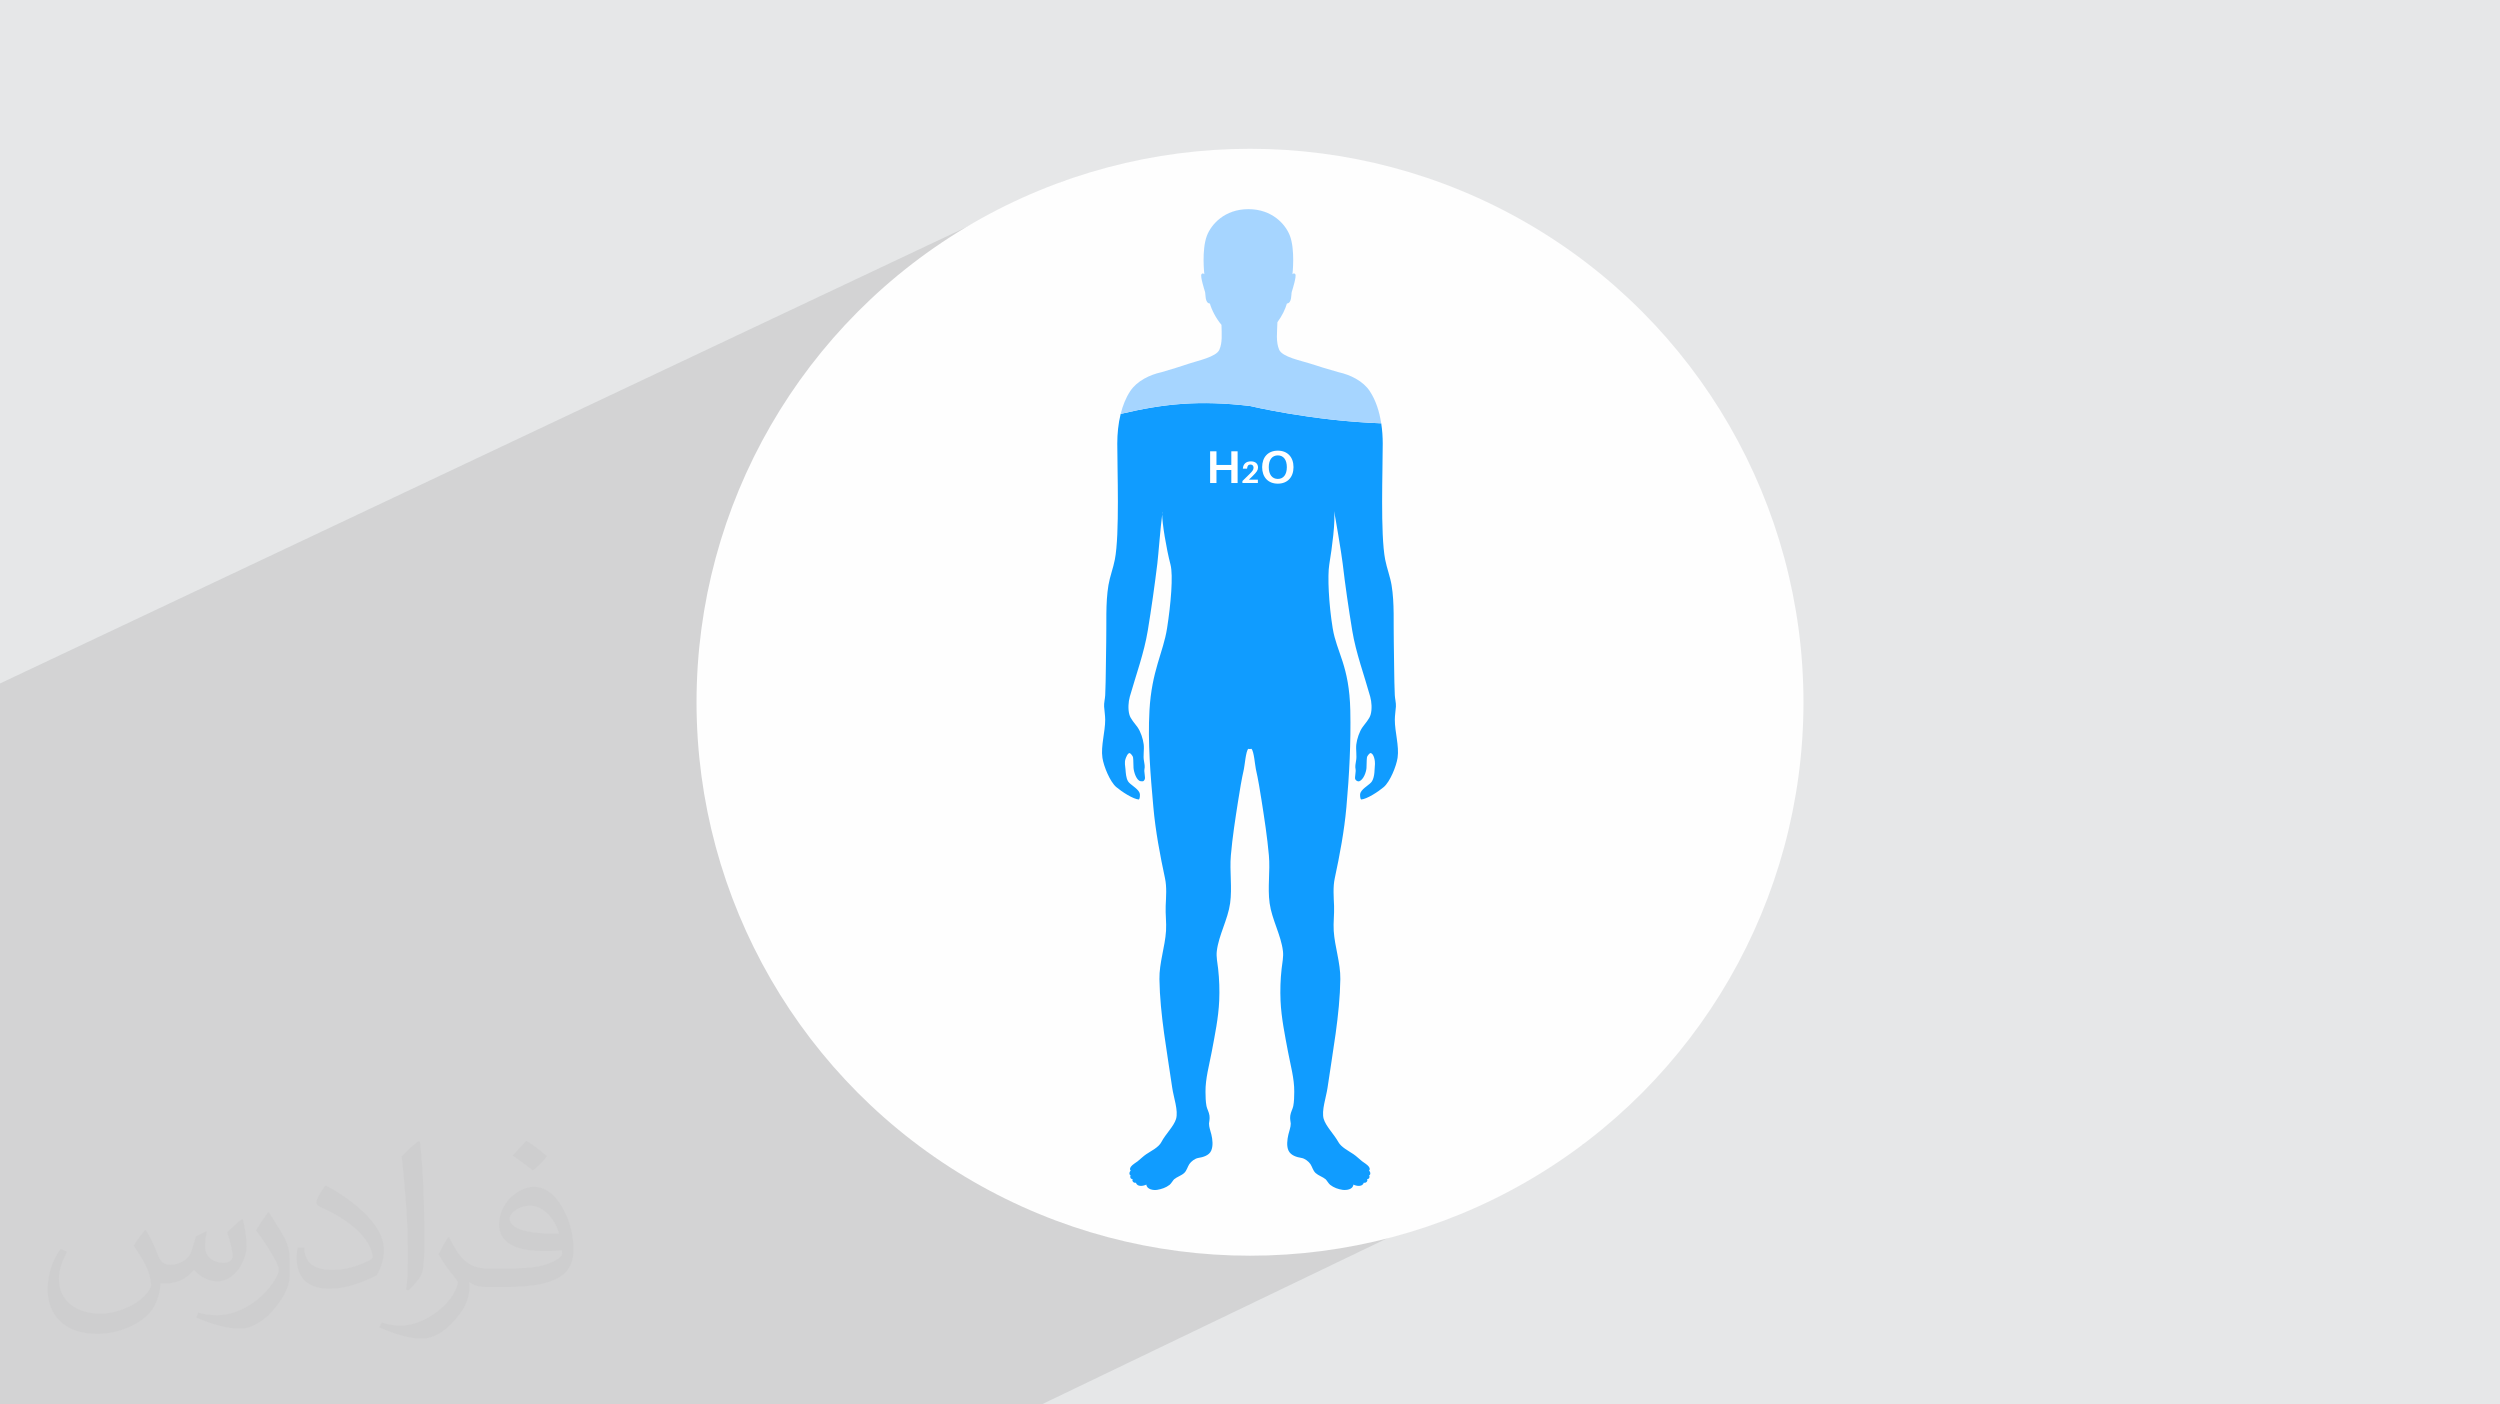 <?xml version="1.0" encoding="UTF-8"?>
<!DOCTYPE svg PUBLIC "-//W3C//DTD SVG 1.0//EN" "http://www.w3.org/TR/2001/REC-SVG-20010904/DTD/svg10.dtd">
<!-- Creator: CorelDRAW -->
<svg xmlns="http://www.w3.org/2000/svg" xml:space="preserve" width="94.192mm" height="52.917mm" version="1.0" style="shape-rendering:geometricPrecision; text-rendering:geometricPrecision; image-rendering:optimizeQuality; fill-rule:evenodd; clip-rule:evenodd"
viewBox="0 0 9404.92 5283.66"
 xmlns:xlink="http://www.w3.org/1999/xlink"
 xmlns:xodm="http://www.corel.com/coreldraw/odm/2003">
 <defs>
  <style type="text/css">
   <![CDATA[
    .fil3 {fill:#FEFEFE}
    .fil4 {fill:#109CFF;fill-rule:nonzero}
    .fil5 {fill:#A6D5FF;fill-rule:nonzero}
    .fil6 {fill:white;fill-rule:nonzero}
    .fil2 {fill:#373435;fill-opacity:0.031}
    .fil1 {fill:#2B2A29;fill-opacity:0.102}
    .fil0 {fill:#E6E7E8}
   ]]>
  </style>
 </defs>
 <g id="Layer_x0020_1">
  <polygon class="fil0" points="-0,0 9404.92,0 9404.92,5283.66 -0,5283.66 "/>
  <polygon class="fil1" points="5558.94,3570.18 5957.14,4303.57 3917.97,5283.66 -0,5283.66 -0,2571.17 4007.12,678.67 "/>
  <path class="fil2" d="M548.54 4627.69c17.95,27.21 29.6,53.36 40.96,82.43 8.45,16.91 12.93,48.09 52.57,48.09 11.61,0 28.28,-3.42 43.06,-11.61 16.63,-8.73 29.32,-21.94 35.94,-42l15.85 -53.36 38.57 -19.02 2.64 2.64c-5.27,20.09 -6.59,39.36 -6.59,54.43 0,44.63 38.57,61.56 69.22,61.56 17.95,0 34.09,-8.73 34.09,-25.11 0,-21.13 -8.98,-57.06 -20.62,-89.29 17.95,-17.95 35.94,-35.94 56.53,-50.47l3.17 1.6c8.98,38.04 14,75.56 14,100.66 0,24.57 -10.83,51.79 -19.81,69.49 -18.49,34.87 -51.25,62.62 -90.87,62.62 -30.1,0 -63.65,-15.07 -86.66,-43.06l-1.32 0c-21.66,26.96 -55.22,51.25 -108.86,51.25l-16.63 0c-2.64,35.41 -10.29,60.49 -21.94,82.95 -31.95,62.34 -126.81,106.47 -216.1,106.47 -124.17,0 -186.51,-71.59 -186.51,-166.96 0,-58.91 19.27,-113.6 48.88,-152.42l24.29 10.04c-18.49,35.41 -30.91,68.68 -30.91,101.45 0,89.29 72.66,131.83 156.4,131.83 77.68,0 173.83,-49.41 191.28,-106.72 -6.59,-62.62 -30.1,-91.93 -66.04,-148.99 10.83,-19.02 24.83,-38.04 42.28,-58.38l3.17 0 0 0 0 0 -0.02 -0.09zm1432.13 -336.04c26.15,16.39 51.79,35.66 76.87,57.85 -14,19.81 -31.45,37.79 -53.11,53.64 -25.11,-20.34 -50.19,-37.79 -75.84,-56.27 17.42,-19.55 34.62,-38.29 52.04,-55.22l0 0 0 0 0 0 0 0 0 0 0.03 0zm13.47 244.11c-42.28,0 -76.87,27.75 -76.87,48.34 0,44.13 84.53,57.85 185.72,57.31 -12.68,-51.79 -57.06,-105.68 -108.86,-105.68l0.01 0.03zm-94.86 236.19c54.96,0 103.04,-1.6 139.74,-10.83 40.96,-10.29 75.56,-30.91 75.56,-45.17 0,-3.7 0,-8.19 -1.32,-11.89 -22.98,2.11 -49.41,2.11 -72.38,2.11 -74.49,0 -131.55,-16.91 -154.02,-58.66 -5.55,-11.61 -9.51,-24.57 -9.51,-39.36 0,-40.43 17.42,-79.79 48.09,-107 25.61,-22.45 53.89,-36.44 82.67,-36.44 52.04,0 93.51,41.75 122.57,107.54 15.85,35.94 26.68,77.4 26.68,129.72 0,34.87 -9.51,64.19 -31.17,85.85 -40.43,39.11 -114.92,53.89 -229.04,53.89l-51.79 0 0 0 -13.47 0c-28.28,0 -48.62,-5.02 -64.72,-17.42l-2.64 0c0.79,6.59 1.32,12.93 1.32,19.02 0,25.61 -8.45,58.38 -25.61,84.53 -50.72,75.3 -105.68,108.04 -153.24,108.04 -48.09,0 -107,-18.49 -160.11,-42.54l9.51 -18.49c17.17,7.13 40.96,11.89 73.7,11.89 85.85,0 198.66,-82.43 212.66,-163 -3.17,-6.59 -8.98,-15.32 -17.17,-24.57 -25.11,-29.85 -40.96,-54.68 -55.75,-80.83 12.68,-25.11 24.29,-45.17 35.13,-63.4l4.49 -0.53c36.72,74.77 69.99,117.55 144.23,117.55l11.61 0 0 0 53.89 0 0 0 0 0 0 0 0 0 0 0 0.09 0.01zm-371.98 79c6.34,-34.34 6.87,-72.91 6.87,-108.86l0 -53.36c0,-99.6 -12.68,-244.36 -22.98,-338.68 17.95,-19.27 43.06,-42 62.87,-57.31l5.81 1.6c13.47,118.62 16.63,256 16.63,383.06 0,33.3 -1.32,65.79 -4.49,89.55 -1.85,30.1 -19.27,52.83 -56.53,87.7l-8.19 -3.7zm-382.8 -157.19c1.85,46.77 24.83,83.49 105.15,83.49 49.93,0 92.19,-12.93 138.96,-35.13 8.45,-3.7 12.93,-8.73 12.93,-12.93 0,-29.32 -22.45,-68.15 -60.23,-103.55 -36.72,-33.3 -85.34,-62.62 -130.76,-82.18 -15.6,-6.59 -20.62,-13.47 -20.62,-20.09 0,-13.47 17.95,-41.75 32.77,-62.09l5.02 -0.53c52.04,27.21 110.17,67.64 153.24,112.53 39.11,41.47 63.4,83.49 63.4,129.19 0,33.81 -10.29,65.51 -26.96,95.11 -57.06,28.79 -117.83,50.72 -178.06,50.72 -73.17,0 -123.1,-34.34 -123.1,-114.92 0,-8.73 0,-22.19 3.17,-39.64l25.11 0 0 0 0 0 0 0 0 0 0 0 -0.02 0zm-132.37 -132.9l45.45 73.45c16.63,27.21 32.23,56.81 32.23,103.55l0 59.7c0,48.34 -30.91,100.13 -80.83,151.38 -39.11,34.62 -73.7,49.41 -105.68,49.41 -47.55,0 -101.98,-14.79 -164.85,-41.75l7.13 -18.49c19.81,5.27 42.79,9.77 71.06,9.77 90.36,-0.53 182.8,-66.57 225.08,-147.15 5.02,-9.26 6.87,-17.95 6.87,-24.04 0,-9.26 -5.02,-19.55 -8.98,-28.79 -22.98,-43.31 -48.62,-82.95 -76.87,-119.68 14.79,-23.25 29.6,-45.7 45.7,-67.9l3.7 0.53 0 0 0 0 0 0 0 0 0 0 -0.02 0.01z"/>
  <circle class="fil3" cx="4702.46" cy="2641.83" r="2082.1"/>
  <g id="_1212323359408">
   <path class="fil4" d="M4215.95 1557.05c-9.18,36.95 -12.75,75.84 -12.78,111.69 -0.12,99.28 9.27,340.36 -9.09,436.13 -6.12,32.02 -18.92,64.68 -24.21,96.86 -11.24,68.48 -6.7,143.87 -8.32,214.46 -1.55,66.39 -0.92,135.07 -3.8,199.22 -0.6,13.94 -5.1,28.88 -4.1,42.89 1.14,15.91 3.96,33.17 4.06,49.03 0.26,45.56 -16.95,99.09 -10.45,143.16 4.86,32.87 28.71,90.55 52.17,110.48 20.75,17.64 63.77,45.56 85.18,46.78 1.62,0.09 6.87,-15.87 1.74,-26.56 -8.1,-16.87 -35.65,-29.59 -42.88,-42.29 -7.34,-12.8 -8.04,-29.52 -9.32,-43.83 -1.16,-13.04 -4.5,-26.7 0.02,-39.92 2,-5.88 7.9,-22.13 15.66,-22.13 1.74,0 11.77,9.5 12.74,16.84 1.67,12.74 0.71,26.88 1.75,39.41 1.3,15.59 11.14,47.29 26.65,49.62 12.16,1.87 12.74,-1.88 15.65,-7.55 2.91,-5.64 -3.48,-29.52 -1.16,-37.66 2.32,-8.15 -0.22,-23.69 -1.75,-30.69 -4.08,-18.8 1.43,-42.84 -1.16,-62.96 -2.69,-20.93 -11.39,-47.7 -23.74,-65 -10.35,-14.49 -25.47,-29.88 -30.14,-46.74 -5.46,-19.78 -4.13,-47.15 1.75,-67.78 22.91,-80.21 53.64,-164.03 67.48,-248.13 13.81,-83.94 25.92,-170.09 36.14,-253.49 3.84,-31.62 11.92,-139.51 18.16,-183.67 0.07,-5.33 0.58,-8.93 1.62,-10.19 -0.54,2.81 -1.07,6.27 -1.62,10.19 -0.41,31.81 15.24,127.76 31.17,188.77 10.61,40.63 1.45,147.8 -12.89,239.48 -14.42,92.11 -57.97,159.69 -66.25,309.76 -6.57,119.53 3.85,242.97 14.64,362.9 8.1,90.1 25.05,180.52 43.87,268.06 7.08,33.05 4.01,69.77 2.56,103.75 -1.33,31.26 3.23,63.16 1.31,93.77 -3.74,60.07 -25.75,120.67 -24.86,181.65 1.96,133.75 28.86,274.32 48.09,408.46 5.31,37.07 23.77,86.52 14.46,117.64 -8.28,27.71 -39.59,56.97 -55.15,86.98 -10.44,20.15 -38.96,33.49 -56.95,45.67 -11.44,7.72 -21.6,18.09 -32.26,26.56 -4.62,3.69 -20.53,13.08 -25.35,20.25 -6.65,9.89 -1.93,14.46 -0.65,14.62 -6.65,6.04 -6.46,16.84 -0.75,17.56 -3.57,9.69 1.89,15.4 7.81,14.25 -3.98,8.02 4.52,16.47 12.48,13.94 4.42,16.61 27.65,12.99 39.08,7.16 1.72,18.29 26.95,22.25 40.96,19.74 16.7,-2.99 32.5,-8.01 46.36,-18.75 5.9,-4.59 13.66,-18.04 17.09,-20.94 10.83,-9.14 26.8,-13.63 37.68,-23.41 9.87,-8.91 13.06,-24 19.66,-33.83 6.63,-9.85 21.12,-21.12 33.65,-23.07 17.28,-2.72 40.21,-8.85 48.42,-27.09 7.98,-17.76 5.27,-42.26 0.84,-60.83 -3.26,-13.64 -9.16,-28.19 -8.95,-41.74 0.08,-4.61 3.7,-16.63 1.77,-29.63 -2.11,-14.33 -9.27,-25.21 -11.29,-36.09 -3.29,-17.42 -3.43,-35.68 -3.65,-53.46 -0.58,-49.62 14.27,-101.35 23.34,-149.96 11.84,-63.37 25.34,-127.92 28.2,-192.06 1.77,-40.26 0.46,-80.66 -4.04,-120.94 -2.44,-21.74 -7.57,-44.78 -5,-66.25 7.21,-60.37 41.72,-119.08 50.13,-180.31 8.15,-59.26 -2.37,-120.39 2.79,-179.96 5.87,-68.31 16.7,-137.42 27.4,-205.62 6.24,-39.71 12.67,-79.56 21.58,-118.79 3.02,-13.31 7.33,-68.04 16.51,-76.25 0.44,-0.39 3.03,0.76 5.66,0.72 2.83,-0.05 5.73,-1.31 6.17,-0.95 9.48,7.83 13.66,62.96 16.73,76.48 8.9,39.23 15.33,79.06 21.57,118.79 10.66,68.2 21.29,137.03 27.41,205.62 5.36,59.82 -5.37,120.7 2.78,179.96 8.42,61.23 42.91,119.94 50.13,180.31 2.57,21.49 -2.56,44.46 -5,66.25 -4.52,40.28 -5.8,80.71 -4.04,120.94 2.86,64.14 16.34,128.69 28.18,192.06 9.1,48.62 23.94,100.34 23.36,149.96 -0.22,17.78 -0.36,36.04 -3.65,53.46 -2.06,10.87 -9.19,21.76 -11.31,36.09 -1.92,12.99 1.72,25.01 1.79,29.63 0.22,13.55 -5.87,28.24 -8.95,41.74 -4.28,18.86 -7.6,43.68 0.82,60.83 8.69,17.6 30.06,24.17 48.45,27.09 12.55,1.97 27.02,13.22 33.64,23.07 6.58,9.83 9.8,24.92 19.66,33.83 10.88,9.79 26.85,14.28 37.68,23.41 3.43,2.9 11.2,16.35 17.09,20.94 13.87,10.74 30.04,16.3 46.37,18.75 13.89,2.07 39.08,-0.8 40.92,-19.74 11.56,5.92 34.57,9.39 39.11,-7.16 7.96,2.53 16.45,-5.92 12.48,-13.94 5.92,1.15 11.39,-4.56 7.79,-14.25 5.73,-0.72 5.9,-11.52 -0.75,-17.56 1.31,-0.16 6.02,-4.73 -0.63,-14.62 -4.81,-7.17 -20.73,-16.55 -25.34,-20.25 -10.67,-8.47 -20.86,-18.84 -32.29,-26.56 -18.55,-12.55 -46.17,-26.12 -56.93,-45.67 -15.87,-28.82 -46.97,-59.36 -55.15,-86.98 -9.14,-30.89 9.17,-80.78 14.47,-117.64 19.2,-134.07 46.29,-274.59 48.08,-408.46 0.82,-61.11 -21.12,-121.55 -24.86,-181.65 -1.91,-30.6 2.5,-62.61 1.29,-93.77 -1.31,-33.86 -4.5,-70.68 2.59,-103.75 18.79,-87.57 35.77,-177.94 43.86,-268.06 10.79,-119.98 17.2,-243.31 14.64,-362.9 -3.62,-169.28 -51.25,-218.04 -66.25,-309.76 -14.92,-91.2 -19.85,-197.06 -12.91,-239.48 11.24,-68.59 23.26,-161.4 18.07,-201.36 3.81,16.89 28.15,160.89 32.26,196.25 9.8,84.13 22.32,169.52 36.13,253.49 13.84,84.1 45.32,168.37 67.48,248.13 5.69,20.47 7.4,47.88 1.72,67.78 -4.81,16.94 -19.78,32.25 -30.1,46.74 -12.36,17.3 -21.07,44.07 -23.77,65 -2.57,20.13 2.93,44.16 -1.17,62.96 -1.52,7 -4.03,22.55 -1.71,30.69 2.3,8.15 -4.07,32.02 -1.17,37.66 2.88,5.67 9.91,9.88 15.63,7.55 15.28,-6.19 25.34,-33.14 26.68,-49.62 0.99,-12.6 0.04,-26.67 1.72,-39.41 0.96,-7.35 11.02,-16.84 12.77,-16.84 13.57,0.25 18.28,31.58 17.4,40.86 -1.95,20.66 -0.24,46.48 -11.05,65.02 -7.47,12.81 -34.8,25.41 -42.88,42.29 -5.13,10.69 0.12,26.65 1.74,26.56 21.53,-1.24 64.46,-29.16 85.18,-46.78 23.46,-19.93 47.31,-77.63 52.14,-110.48 6.51,-44.04 -10.68,-97.62 -10.41,-143.16 0.09,-15.86 2.93,-33.12 4.06,-49.03 0.99,-14.01 -3.51,-28.95 -4.14,-42.89 -2.88,-64.15 -2.25,-132.83 -3.77,-199.22 -1.64,-70.58 2.94,-145.98 -8.32,-214.46 -5.29,-32.18 -18.08,-64.84 -24.2,-96.86 -18.36,-95.77 -9,-336.83 -9.1,-436.13 -0.03,-24.53 -1.71,-50.47 -5.7,-76.22 -262.13,-9.6 -493.62,-65.22 -493.62,-65.22 -190.82,-22.29 -321.73,-9.16 -486.51,29.75z"/>
   <path class="fil5" d="M5035.32 1400.09c-36.42,-10.21 -72.68,-21.14 -108.6,-32.94 -30.35,-9.98 -102.23,-23.87 -114.28,-50.98 -13.23,-29.85 -7.81,-66.52 -6.86,-104 17.36,-23.38 29.76,-49.31 35.75,-70.35 19.44,-1.42 15.53,-35.44 18.32,-44.07 2.79,-8.65 18.43,-58.85 13.4,-65.87 -5.02,-7.01 -10.85,-0.21 -10.85,-0.21 0,0 10.73,-91.98 -9.91,-145.53 -16.14,-41.85 -66,-99.32 -155.78,-99.32l-0.17 0c-89.77,0 -139.64,57.47 -155.8,99.32 -20.63,53.55 -9.89,145.53 -9.89,145.53 0,0 -5.83,-6.8 -10.86,0.21 -5.02,7.02 10.62,57.22 13.4,65.87 2.81,8.64 -1.11,42.66 18.33,44.07 6.85,24.1 22.16,54.63 43.68,80.41 0.7,34.18 3.98,66.68 -8.23,93.95 -11.97,26.65 -81.46,40.84 -111.49,50.98 -35.02,11.8 -70.33,22.73 -105.84,32.94 -44.52,9.9 -92.51,32.87 -118.04,71.75 -16.54,25.18 -28.02,54.55 -35.65,85.21 164.78,-38.91 295.69,-52.04 486.51,-29.75 0,0 231.49,55.63 493.62,65.22 -6.69,-43.2 -19.88,-85.92 -42.72,-120.68 -25.54,-38.88 -73.55,-61.86 -118.05,-71.75z"/>
   <polygon class="fil6" points="4655.85,1697.77 4632.16,1697.77 4632.16,1749.13 4576.3,1749.13 4576.3,1697.77 4552.44,1697.77 4552.44,1817.1 4576.3,1817.1 4576.3,1768.15 4632.16,1768.15 4632.16,1817.1 4655.85,1817.1 "/>
   <path class="fil6" d="M4698.31 1804.5l14.8 -14.46c14.57,-14.22 19.54,-21.38 19.54,-31.44 0,-13.64 -9.26,-23.01 -26.83,-23.01 -17.91,0 -28.55,9.37 -30.16,26.48l-0.12 1.15 15.84 0 0.12 -1.15c1.04,-9.6 4.85,-14.57 12.83,-14.57 7.4,0 11.44,4.97 11.44,12.02 0,7.63 -4.27,13.29 -15.03,23.81l-26.82 26.24 0 7.52 58.15 0 0 -12.6 -33.76 0z"/>
   <path class="fil6" d="M4807.13 1695.34c-36.83,0 -58.97,24.56 -58.97,62.09 0,37.35 22.14,62.09 58.97,62.09 36.66,0 58.97,-24.73 58.97,-62.09 0,-37.52 -22.31,-62.09 -58.97,-62.09zm0 106.36c-21.27,0 -34.07,-16.43 -34.07,-44.27 0,-28.02 12.8,-44.27 34.07,-44.27 21.1,0 33.9,16.26 33.9,44.27 0,27.85 -12.8,44.27 -33.9,44.27z"/>
  </g>
 </g>
</svg>
